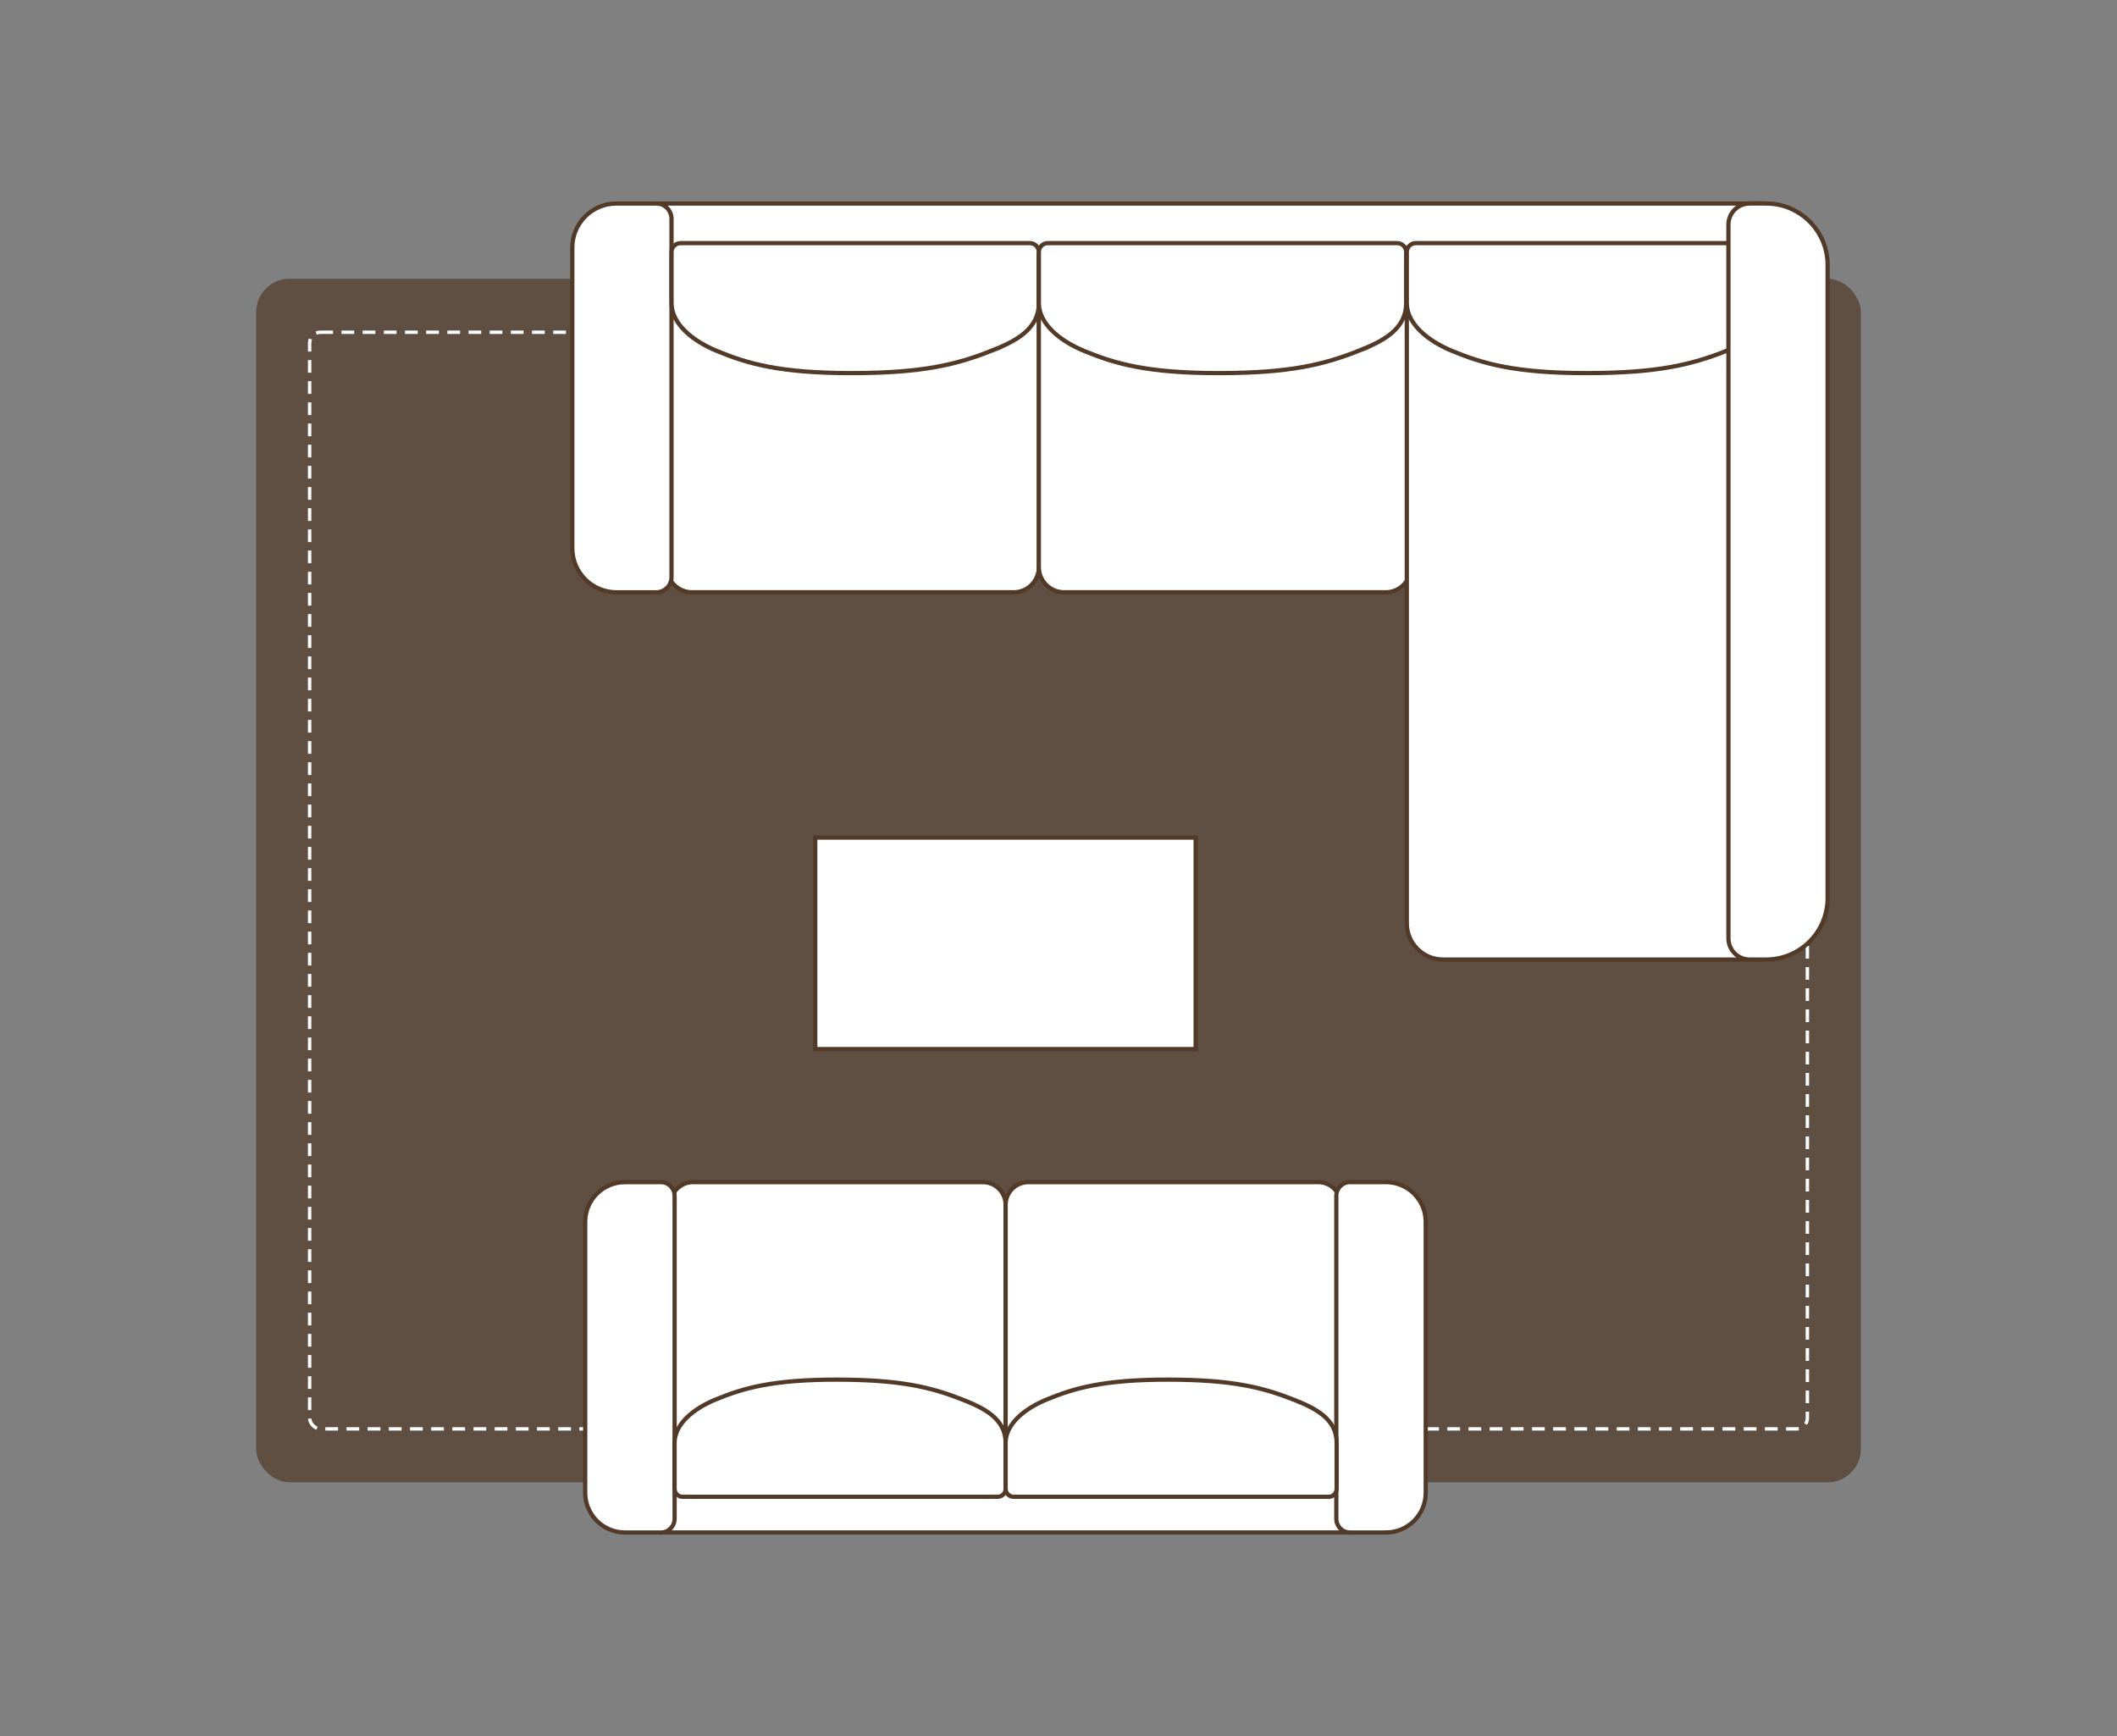<svg viewBox="0 0 1000 820" xmlns="http://www.w3.org/2000/svg" data-name="图层 1" id="_图层_1">
  <rect x="0" y="0" width="1000" height="820" fill="#808080" stroke="none"/>
  <defs>
    <style>
      .cls-1 {
        fill: #523a28;
        opacity: .7;
      }

      .cls-2 {
        fill: #fff;
        stroke: #523a28;
        stroke-width: 2px;
      }

      .cls-2, .cls-3 {
        stroke-miterlimit: 10;
      }

      .cls-3 {
        fill: none;
        stroke: #fff;
        stroke-dasharray: 6 4;
        stroke-width: 1.6px;
      }
    </style>
  </defs>
  <rect ry="15.79" rx="15.79" height="568.51" width="758.02" y="131.67" x="120.99" class="cls-1"></rect>
  <rect ry="5.05" rx="5.05" height="517.98" width="707.48" y="156.94" x="146.26" class="cls-3"></rect>
  <g>
    <rect height="45.7" width="326.36" y="678.16" x="312.19" class="cls-2"></rect>
    <path d="M327.36,558.38h136.93c5.92,0,10.73,4.81,10.73,10.73v132.11c0,2.37-1.92,4.29-4.29,4.29h-149.8c-2.37,0-4.29-1.92-4.29-4.29v-132.11c0-5.92,4.81-10.73,10.73-10.73Z" class="cls-2"></path>
    <path d="M295.2,558.38h16.99c3.57,0,6.47,2.9,6.47,6.47v152.55c0,3.57-2.9,6.47-6.47,6.47h-16.99c-10.36,0-18.77-8.41-18.77-18.77v-127.94c0-10.36,8.41-18.77,18.77-18.77Z" class="cls-2"></path>
    <path d="M454.57,661.07c-14.8-5.82-29.11-9.33-58.69-9.4-31.53-.08-45.3,4.24-57.85,9.4-10.44,4.29-19.38,11.58-19.38,20.45v21.69c0,2.1,1.7,3.8,3.8,3.8h148.77c2.1,0,3.8-1.7,3.8-3.8v-21.69c0-11.29-9.94-16.32-20.45-20.45Z" class="cls-2"></path>
    <path d="M485.75,558.38h136.93c5.92,0,10.73,4.81,10.73,10.73v132.11c0,2.37-1.92,4.29-4.29,4.29h-149.8c-2.37,0-4.29-1.92-4.29-4.29v-132.11c0-5.92,4.81-10.73,10.73-10.73Z" class="cls-2"></path>
    <path transform="translate(1304.69 1282.25) rotate(180)" d="M650,558.38h16.99c3.57,0,6.47,2.9,6.47,6.47v152.55c0,3.57-2.9,6.47-6.47,6.47h-16.99c-10.36,0-18.77-8.41-18.77-18.77v-127.94c0-10.36,8.41-18.77,18.77-18.77Z" class="cls-2"></path>
    <path d="M610.94,661.07c-14.8-5.82-29.11-9.33-58.69-9.4-31.53-.08-45.3,4.24-57.85,9.4-10.44,4.29-19.38,11.58-19.38,20.45v21.69c0,2.1,1.7,3.8,3.8,3.8h148.77c2.1,0,3.8-1.7,3.8-3.8v-21.69c0-11.29-9.94-16.32-20.45-20.45Z" class="cls-2"></path>
  </g>
  <rect height="99.89" width="179.69" y="395.64" x="385.1" class="cls-2"></rect>
  <g>
    <rect height="50.71" width="523.37" y="96.14" x="310.03" class="cls-2"></rect>
    <path d="M319.73,116.5h166.23c2.63,0,4.76,2.13,4.76,4.76v146.6c0,6.57-5.33,11.9-11.9,11.9h-151.95c-6.57,0-11.9-5.33-11.9-11.9V121.26c0-2.63,2.13-4.76,4.76-4.76Z" class="cls-2"></path>
    <path d="M291.17,96.14h18.86c3.96,0,7.17,3.21,7.17,7.17v169.28c0,3.96-3.21,7.17-7.17,7.17h-18.86c-11.49,0-20.83-9.33-20.83-20.83V116.96c0-11.49,9.33-20.83,20.83-20.83Z" class="cls-2"></path>
    <path d="M468.03,165.81c-16.42,6.46-32.3,10.35-65.12,10.43-34.99.09-50.27-4.7-64.2-10.43-11.59-4.77-21.5-12.85-21.5-22.69v-24.06c0-2.33,1.89-4.21,4.21-4.21h165.09c2.33,0,4.21,1.89,4.21,4.21v24.06c0,12.53-11.03,18.11-22.69,22.69Z" class="cls-2"></path>
    <path d="M495.48,116.5h166.23c2.63,0,4.76,2.13,4.76,4.76v146.6c0,6.57-5.33,11.9-11.9,11.9h-151.95c-6.57,0-11.9-5.33-11.9-11.9V121.26c0-2.63,2.13-4.76,4.76-4.76Z" class="cls-2"></path>
    <path d="M641.54,165.81c-16.42,6.46-32.3,10.35-65.12,10.43-34.99.09-50.27-4.7-64.2-10.43-11.59-4.77-21.5-12.85-21.5-22.69v-24.06c0-2.33,1.89-4.21,4.21-4.21h165.09c2.33,0,4.21,1.89,4.21,4.21v24.06c0,12.53-11.03,18.11-22.69,22.69Z" class="cls-2"></path>
    <path d="M671.36,116.5h162.08c3.77,0,6.84,3.06,6.84,6.84v312.8c0,9.43-7.66,17.09-17.09,17.09h-141.57c-9.43,0-17.09-7.66-17.09-17.09V123.34c0-3.77,3.06-6.84,6.84-6.84Z" class="cls-2"></path>
    <path d="M815.34,165.81c-16.42,6.46-32.3,10.35-65.12,10.43-34.99.09-50.27-4.7-64.2-10.43-11.59-4.77-21.5-12.85-21.5-22.69v-24.06c0-2.33,1.89-4.21,4.21-4.21h165.09c2.33,0,4.21,1.89,4.21,4.21v24.06c0,12.53-11.03,18.11-22.69,22.69Z" class="cls-2"></path>
    <path transform="translate(1679.76 549.37) rotate(-180)" d="M845.49,96.14h7.81c5.52,0,10.01,4.48,10.01,10.01v337.08c0,5.52-4.48,10.01-10.01,10.01h-7.81c-16.03,0-29.04-13.01-29.04-29.04V125.18c0-16.03,13.01-29.04,29.04-29.04Z" class="cls-2"></path>
  </g>
</svg>